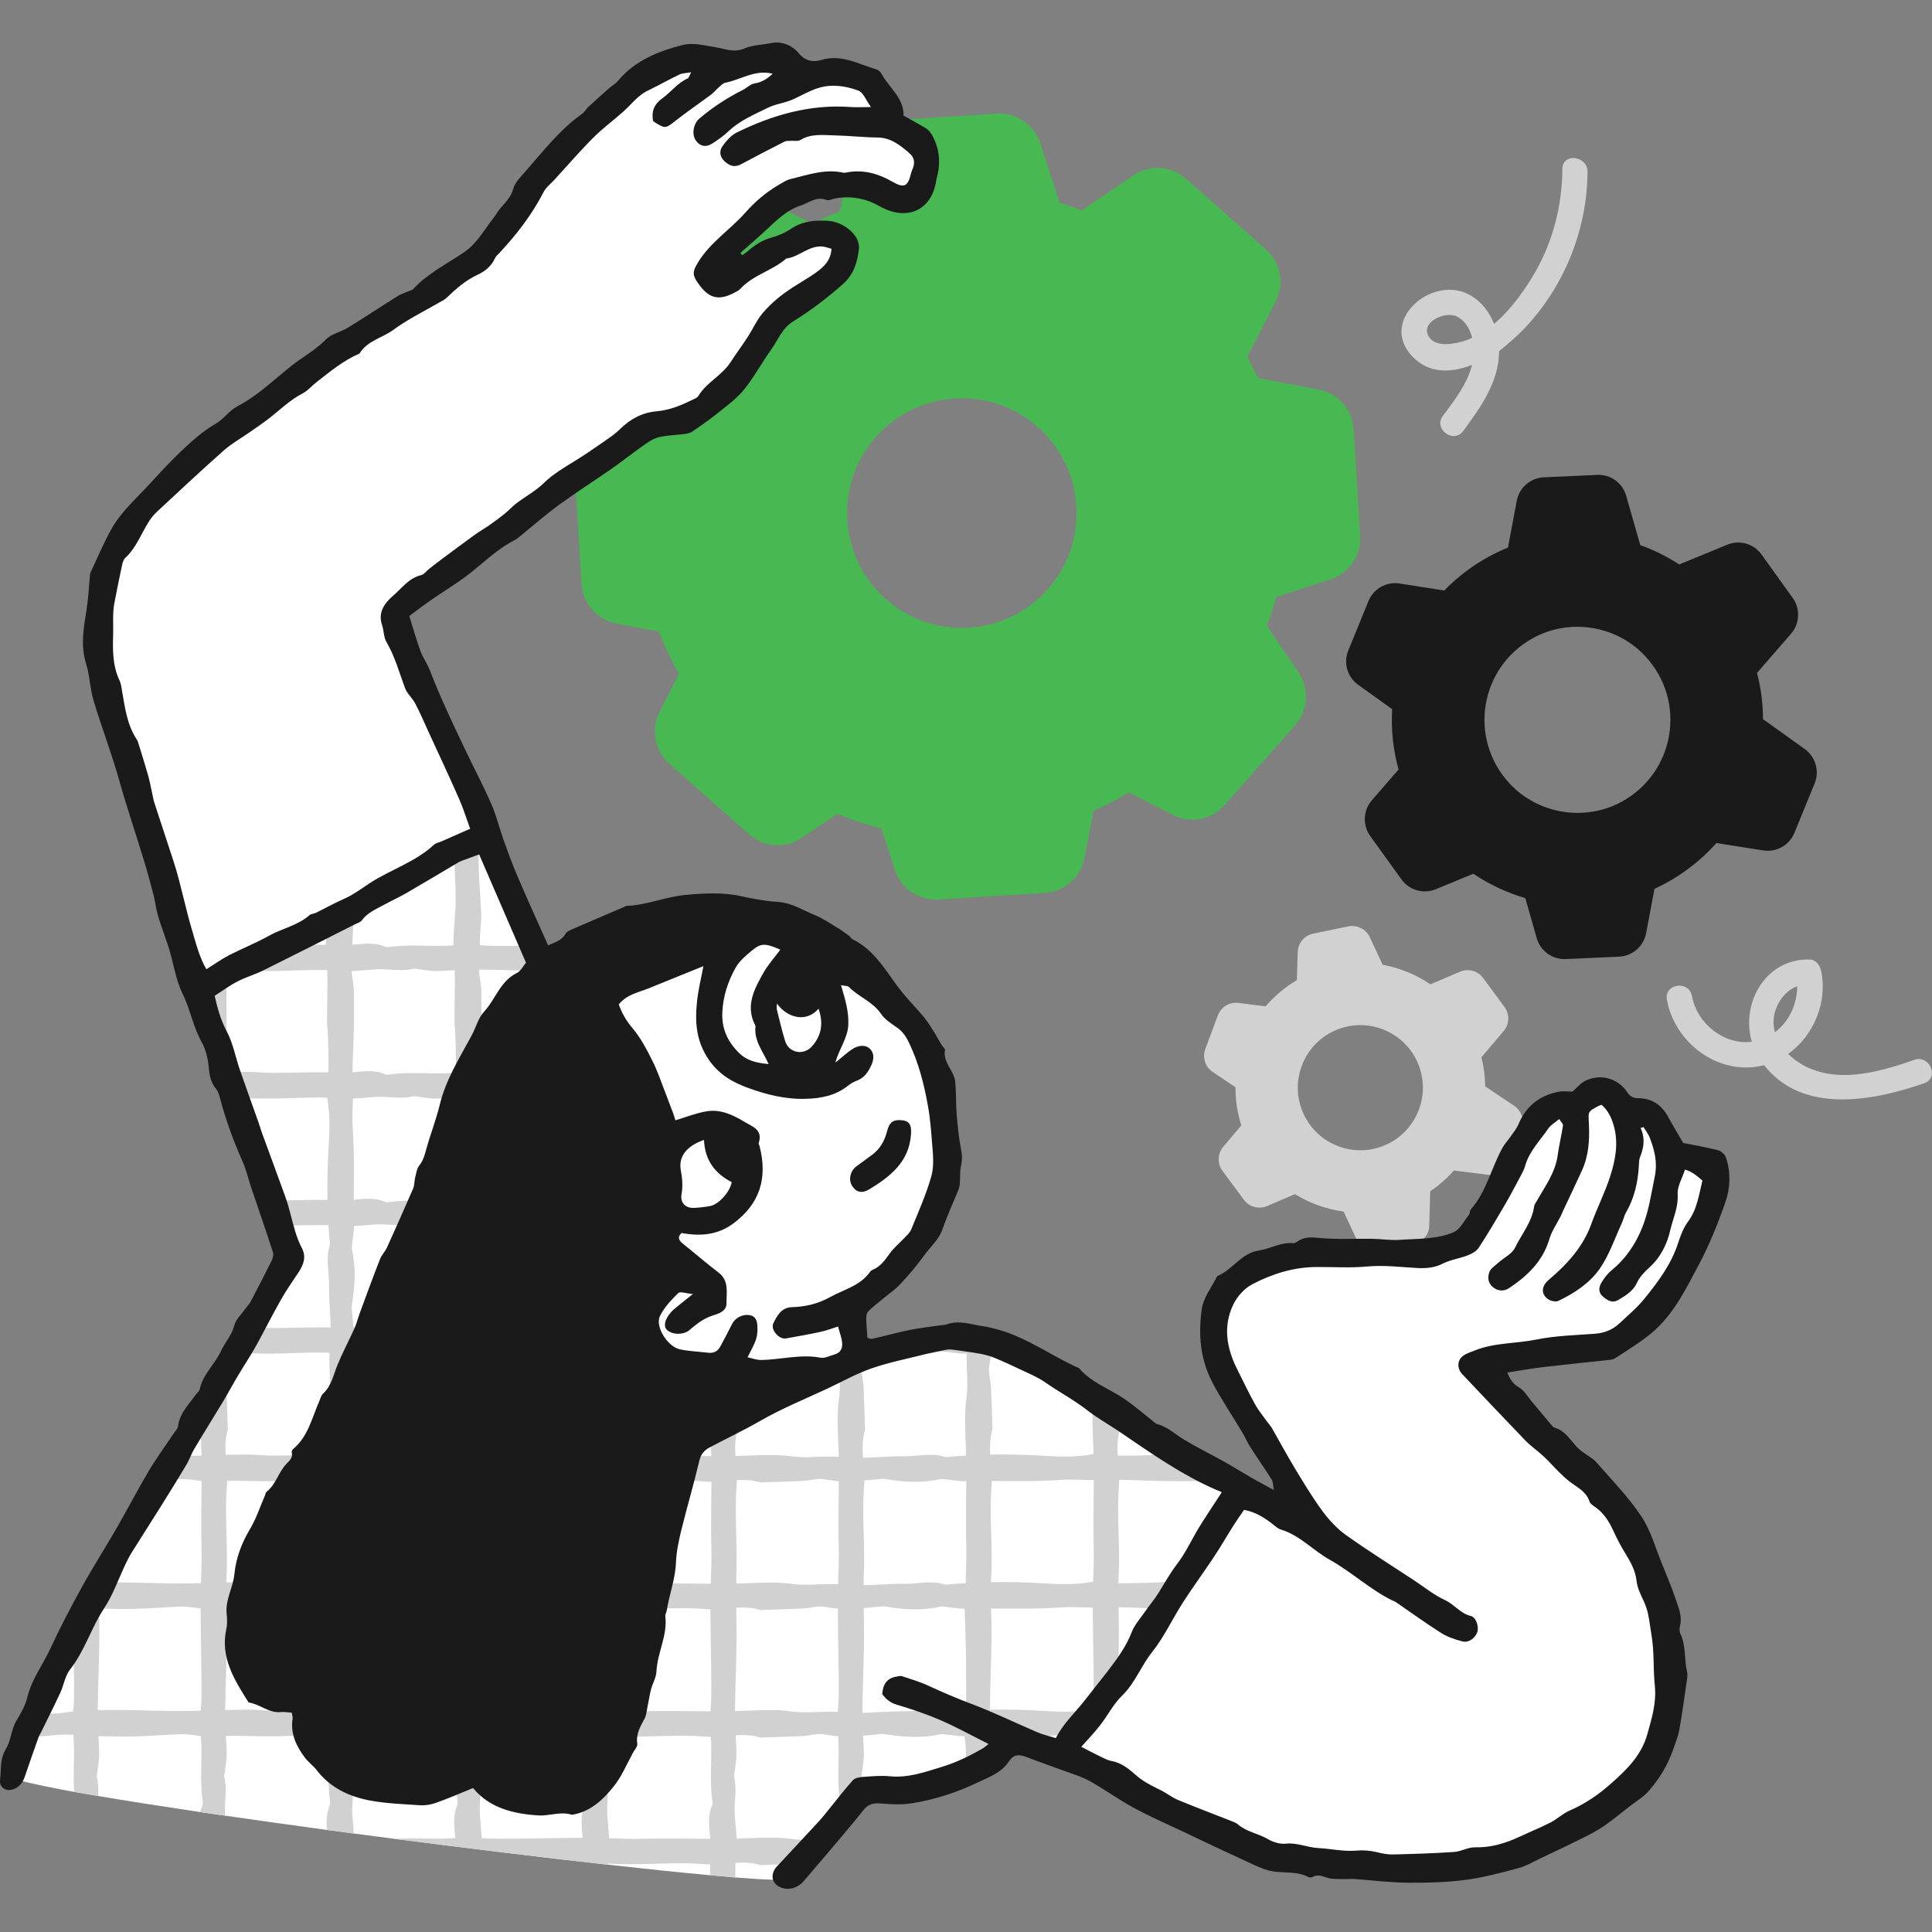 <svg xmlns="http://www.w3.org/2000/svg" width="70" height="70" viewBox="0 0 70 70" fill="none"><rect x="0" y="0" width="70" height="70" fill="#808080" stroke="none"/><g clip-path="url(#clip0_5597_4252)"><path fill-rule="evenodd" clip-rule="evenodd" d="M59.945 32.204L59.642 33.811C59.551 34.287 59.148 34.638 58.666 34.661L56.732 34.749C56.246 34.77 55.814 34.458 55.679 33.993L55.265 32.54C54.603 32.346 53.965 32.051 53.383 31.657L52.019 32.219C51.572 32.402 51.058 32.255 50.776 31.86L49.644 30.289C49.365 29.895 49.388 29.36 49.706 28.995L50.673 27.88C50.473 27.165 50.397 26.423 50.441 25.694L49.212 24.814C48.818 24.535 48.668 24.02 48.85 23.573L49.582 21.778C49.765 21.331 50.232 21.066 50.708 21.142L52.328 21.395C52.601 21.113 52.901 20.854 53.23 20.616C53.677 20.295 54.148 20.039 54.636 19.839L54.956 18.142C55.047 17.668 55.453 17.315 55.935 17.294L57.869 17.206C58.351 17.182 58.786 17.497 58.919 17.962L59.43 19.751C59.921 19.927 60.397 20.16 60.841 20.451L62.581 19.736C63.028 19.551 63.543 19.698 63.825 20.092L64.954 21.666C65.236 22.057 65.21 22.593 64.895 22.958L63.66 24.382C63.804 24.932 63.875 25.497 63.878 26.058L65.389 27.138C65.78 27.421 65.93 27.936 65.748 28.383L65.016 30.174C64.833 30.625 64.366 30.886 63.89 30.813L62.188 30.545C61.861 30.913 61.491 31.248 61.076 31.545C60.715 31.807 60.336 32.025 59.945 32.204ZM58.748 29.053C60.697 27.991 61.123 25.405 59.612 23.776C58.581 22.663 56.89 22.387 55.559 23.111C53.607 24.173 53.186 26.762 54.697 28.389C55.726 29.498 57.416 29.774 58.748 29.053Z" fill="#1A1A1A"></path><path fill-rule="evenodd" clip-rule="evenodd" d="M46.916 43.267L45.904 43.699C45.608 43.825 45.258 43.731 45.067 43.469L44.291 42.422C44.1 42.16 44.111 41.798 44.32 41.551L44.976 40.775C44.834 40.33 44.761 39.865 44.764 39.392L43.938 38.839C43.667 38.659 43.559 38.315 43.67 38.009L44.126 36.788C44.241 36.485 44.546 36.297 44.87 36.338L45.855 36.462C46.181 36.082 46.566 35.761 46.989 35.511L47.019 34.496C47.028 34.17 47.26 33.893 47.577 33.828L48.853 33.564C49.17 33.499 49.494 33.661 49.629 33.955L50.096 34.955C50.355 35.002 50.614 35.073 50.867 35.17C51.214 35.297 51.534 35.464 51.828 35.664L52.895 35.208C53.195 35.079 53.542 35.173 53.736 35.435L54.509 36.482C54.703 36.744 54.691 37.106 54.483 37.353L53.674 38.309C53.762 38.65 53.806 39.004 53.812 39.362L54.862 40.066C55.132 40.248 55.244 40.589 55.129 40.895L54.676 42.116C54.562 42.419 54.253 42.608 53.933 42.566L52.675 42.41C52.422 42.699 52.134 42.949 51.819 43.161L51.784 44.411C51.775 44.734 51.543 45.011 51.225 45.076L49.95 45.341C49.629 45.405 49.309 45.243 49.17 44.949L48.682 43.896C48.356 43.852 48.03 43.773 47.707 43.652C47.427 43.546 47.163 43.416 46.916 43.267ZM48.227 41.413C49.55 42.107 51.152 41.375 51.496 39.918C51.731 38.927 51.252 37.877 50.349 37.406C49.023 36.712 47.421 37.447 47.08 38.901C46.845 39.892 47.324 40.942 48.227 41.413Z" fill="#D1D1D1"></path><path fill-rule="evenodd" clip-rule="evenodd" d="M39.62 29.374L39.291 31.089C39.159 31.79 38.568 32.307 37.857 32.352L34.003 32.59C33.291 32.634 32.642 32.19 32.421 31.513L31.939 30.021C31.395 29.883 30.857 29.704 30.334 29.486L29.055 30.354C28.464 30.754 27.68 30.704 27.148 30.233L24.252 27.674C23.72 27.2 23.573 26.426 23.896 25.794L24.599 24.417C24.32 23.92 24.076 23.411 23.873 22.887L22.335 22.59C21.636 22.457 21.115 21.866 21.071 21.154L20.833 17.297C20.789 16.585 21.233 15.935 21.909 15.714L23.57 15.179C23.705 14.72 23.873 14.267 24.07 13.826L23.067 12.346C22.667 11.754 22.717 10.969 23.191 10.436L25.748 7.538C26.218 7.006 26.992 6.859 27.627 7.183L29.438 8.109C29.765 7.941 30.097 7.789 30.434 7.653L30.825 5.62C30.96 4.92 31.551 4.399 32.26 4.355L36.116 4.117C36.825 4.073 37.477 4.517 37.695 5.194L38.389 7.338C38.659 7.424 38.924 7.515 39.191 7.624L41.061 6.353C41.652 5.953 42.437 6.003 42.972 6.476L45.864 9.036C46.399 9.507 46.543 10.28 46.22 10.916L45.191 12.931C45.329 13.181 45.456 13.434 45.57 13.693L47.784 14.117C48.483 14.252 49.001 14.844 49.045 15.553L49.283 19.413C49.327 20.125 48.883 20.775 48.207 20.992L46.238 21.631C46.144 21.982 46.033 22.33 45.905 22.675L47.049 24.364C47.449 24.952 47.399 25.738 46.928 26.273L44.371 29.168C43.898 29.704 43.124 29.851 42.492 29.524L40.902 28.712C40.488 28.962 40.058 29.183 39.62 29.374ZM37.601 15.473C35.881 13.952 33.256 14.114 31.733 15.835C30.213 17.556 30.375 20.186 32.095 21.707C33.818 23.231 36.446 23.067 37.965 21.345C39.485 19.624 39.324 16.994 37.601 15.473Z" fill="#48B853"></path><path d="M47.227 55.026C47.227 55.026 44.049 49.724 43.917 48.73C43.785 47.735 44.049 45.75 46.698 45.485C49.346 45.22 52.921 45.814 53.515 44.69C54.112 43.564 55.37 40.183 56.031 40.051C56.693 39.919 57.886 39.389 57.886 39.389L59.938 40.516L60.864 41.972C60.864 41.972 61.725 41.907 61.922 42.437C62.122 42.966 60.711 47.123 59.474 48.2C58.236 49.28 53.583 49.259 53.583 49.259C53.583 49.259 56.163 51.713 57.357 53.037C58.548 54.364 60.203 56.682 60.535 59.333C60.864 61.981 60.267 63.969 59.277 64.764C58.283 65.558 56.56 67.812 50.537 67.747C44.514 67.679 37.6 62.769 37.6 62.769L43.849 53.831L47.227 55.026Z" fill="white"></path><path d="M44.78 54.031L44.236 54.849L42.602 57.312L41.961 58.28L40.517 60.451L39.609 61.822L39.53 61.94L38.924 62.852L38.489 63.505L36.505 62.907C36.505 62.907 36.349 63.331 35.905 63.778C35.682 64.005 35.385 64.24 34.994 64.426C34.829 64.502 34.65 64.573 34.453 64.632C32.863 65.096 31.472 64.896 31.472 64.896C31.472 64.896 31.39 65.005 31.252 65.182C31.043 65.449 30.702 65.879 30.326 66.326C30.238 66.43 30.148 66.534 30.058 66.638C29.791 66.947 29.514 67.25 29.262 67.503C28.985 67.776 28.738 67.988 28.559 68.077C28.441 68.135 27.745 68.112 26.645 68.024C26.365 68 26.06 67.974 25.731 67.944C24.699 67.85 23.435 67.718 22.03 67.562C19.725 67.306 17.038 66.979 14.352 66.632C13.84 66.567 13.329 66.5 12.823 66.432C12.498 66.389 12.173 66.346 11.85 66.303C10.577 66.129 9.328 65.955 8.155 65.785C7.849 65.744 7.549 65.697 7.255 65.655C5.874 65.449 4.613 65.252 3.554 65.073C3.246 65.02 2.958 64.97 2.687 64.923C1.2 64.652 0.274 64.431 0.227 64.302C0.182 64.187 0.388 63.681 0.765 62.902C0.885 62.649 1.026 62.369 1.179 62.063C1.585 61.269 2.093 60.31 2.664 59.259C2.996 58.645 3.351 58 3.716 57.338C4.386 56.129 5.095 54.864 5.791 53.628C5.959 53.334 6.124 53.04 6.288 52.752C6.623 52.157 6.955 51.578 7.276 51.019C7.573 50.495 7.861 49.992 8.134 49.515C8.228 49.351 8.322 49.186 8.414 49.03C8.605 48.694 8.787 48.377 8.96 48.08C9.842 46.547 10.421 45.55 10.421 45.55L10.089 44.42L9.816 43.496L8.722 39.789L8.446 38.845L8.181 37.953L7.094 34.255L7.044 34.087L7.197 34.017L8.184 33.552L11.871 31.816L12.726 31.413L14.613 30.525L17.041 29.383L17.603 30.513L19.478 34.261L19.94 35.188L21.119 37.547L22.245 39.801L24.097 43.508L24.543 44.405L25.781 46.882L26.839 49.003L27.698 50.719C27.698 50.719 28.891 50.101 30.411 49.495C30.69 49.383 30.981 49.271 31.278 49.165C31.464 49.099 31.651 49.033 31.84 48.968C33.233 48.509 34.676 48.188 35.644 48.4C36.07 48.492 36.622 48.721 37.246 49.039C37.983 49.412 38.815 49.91 39.656 50.442C39.956 50.633 40.256 50.83 40.553 51.028C41.426 51.604 42.264 52.193 42.963 52.693C43.451 53.046 43.869 53.352 44.183 53.581C44.204 53.599 44.227 53.617 44.248 53.631C44.583 53.881 44.78 54.031 44.78 54.031Z" fill="white"></path><path fill-rule="evenodd" clip-rule="evenodd" d="M44.779 54.031L44.235 54.849C44.238 54.443 44.244 54.037 44.247 53.631C44.582 53.881 44.779 54.031 44.779 54.031ZM42.962 52.693C43.45 53.046 43.868 53.352 44.153 53.581C43.927 53.584 43.703 53.655 43.477 53.658C42.974 53.669 42.468 53.667 41.966 53.658C41.495 53.652 41.022 53.617 40.552 53.614C40.552 53.678 40.549 53.744 40.543 53.811C40.458 54.885 40.584 55.961 40.534 57.035C40.528 57.141 40.525 57.25 40.523 57.359C40.552 57.359 40.582 57.36 40.614 57.362C41.034 57.365 41.457 57.35 41.878 57.338C42.025 57.335 42.172 57.312 42.319 57.309C42.413 57.309 42.507 57.309 42.601 57.312L41.96 58.28C41.481 58.271 41.005 58.239 40.528 58.233C40.534 58.58 40.543 58.927 40.54 59.274C40.537 59.665 40.528 60.057 40.517 60.451L39.608 61.822C39.614 61.736 39.62 61.651 39.62 61.566C39.629 61.178 39.623 60.786 39.62 60.398C39.611 59.683 39.596 58.965 39.591 58.247C39.197 58.241 38.806 58.215 38.424 58.241C37.583 58.3 36.748 58.283 35.91 58.28C35.916 58.609 35.925 58.942 35.925 59.274C35.916 60.166 35.875 61.054 35.866 61.945C36.51 61.934 37.157 61.948 37.803 61.99C38.368 62.022 38.932 62.045 39.529 61.94L38.923 62.852C38.756 62.849 38.588 62.852 38.424 62.863C37.577 62.922 36.736 62.904 35.89 62.899C35.904 63.119 35.916 63.337 35.916 63.558C35.919 63.631 35.913 63.705 35.904 63.778C35.681 64.005 35.384 64.24 34.993 64.426C34.993 63.919 35.028 63.413 34.949 62.907C34.722 62.91 34.496 62.863 34.273 62.843C34.208 62.837 34.141 62.819 34.079 62.834C33.414 62.981 32.75 62.943 32.086 62.834C31.959 62.81 31.824 62.837 31.695 62.849C31.554 62.86 31.413 62.875 31.271 62.887C31.283 63.111 31.298 63.334 31.301 63.558C31.304 63.767 31.257 63.975 31.236 64.184C31.227 64.249 31.201 64.32 31.215 64.379C31.28 64.646 31.268 64.914 31.251 65.182C31.042 65.449 30.701 65.879 30.325 66.326C30.295 66.017 30.29 65.711 30.419 65.411C30.436 65.367 30.436 65.311 30.431 65.264C30.313 64.481 30.431 63.693 30.369 62.904C30.21 62.896 30.051 62.875 29.893 62.843C29.637 62.787 29.349 62.887 29.073 62.902C28.587 62.925 28.102 62.934 27.614 62.952C27.6 62.952 27.579 62.963 27.567 62.958C27.265 62.86 26.959 62.858 26.656 62.872C26.668 63.102 26.68 63.328 26.683 63.558C26.686 63.767 26.641 63.975 26.618 64.184C26.609 64.249 26.586 64.32 26.597 64.379C26.712 64.84 26.591 65.302 26.621 65.758C26.641 66.044 26.674 66.329 26.689 66.617C27.359 66.6 28.038 66.538 28.693 66.629C29.152 66.694 29.605 66.638 30.057 66.638C29.79 66.947 29.514 67.25 29.261 67.503C29.199 67.512 29.134 67.521 29.073 67.521C28.587 67.544 28.102 67.556 27.614 67.571C27.6 67.573 27.579 67.582 27.567 67.579C27.262 67.482 26.956 67.476 26.647 67.494C26.641 67.671 26.641 67.847 26.644 68.024C26.364 68 26.059 67.974 25.73 67.944C25.727 67.812 25.73 67.679 25.73 67.55C25.668 67.55 25.601 67.547 25.536 67.541C24.466 67.456 23.39 67.582 22.317 67.532C22.223 67.526 22.126 67.523 22.029 67.521C22.029 67.535 22.029 67.547 22.029 67.562C19.724 67.306 17.038 66.979 14.351 66.632C15.065 66.567 15.782 66.662 16.497 66.597C16.461 66.2 16.4 65.799 16.564 65.411C16.582 65.367 16.585 65.311 16.576 65.264C16.459 64.476 16.582 63.675 16.511 62.884C16.276 62.896 16.038 62.907 15.8 62.91C15.591 62.916 15.383 62.869 15.174 62.846C15.109 62.84 15.039 62.813 14.98 62.828C14.518 62.943 14.057 62.819 13.601 62.849C13.334 62.869 13.069 62.899 12.805 62.91C12.816 63.125 12.828 63.343 12.828 63.558C12.834 63.767 12.787 63.975 12.766 64.184C12.758 64.249 12.731 64.32 12.746 64.379C12.86 64.84 12.737 65.302 12.766 65.758C12.784 65.982 12.807 66.206 12.822 66.432C12.497 66.389 12.172 66.346 11.849 66.303C11.826 66.002 11.823 65.705 11.946 65.411C11.967 65.367 11.967 65.311 11.958 65.264C11.84 64.473 11.964 63.675 11.896 62.878C11.126 62.849 10.356 62.919 9.586 62.907C9.121 62.902 8.651 62.89 8.186 62.896C8.198 63.113 8.21 63.337 8.213 63.558C8.216 63.767 8.169 63.975 8.148 64.184C8.139 64.249 8.113 64.32 8.127 64.379C8.242 64.84 8.122 65.302 8.154 65.785C7.848 65.744 7.548 65.697 7.254 65.655C7.27 65.573 7.296 65.492 7.331 65.411C7.348 65.367 7.348 65.311 7.343 65.264C7.225 64.478 7.346 63.69 7.278 62.902C7.178 62.887 7.075 62.869 6.972 62.86C6.828 62.846 6.681 62.825 6.534 62.831C5.996 62.855 5.461 62.896 4.923 62.913C4.474 62.925 4.021 62.913 3.568 62.902C3.58 63.119 3.592 63.337 3.595 63.558C3.598 63.767 3.553 63.975 3.53 64.184C3.521 64.249 3.498 64.32 3.509 64.379C3.568 64.611 3.565 64.84 3.553 65.073C3.245 65.02 2.957 64.97 2.686 64.923C2.636 64.234 2.721 63.543 2.657 62.855C2.554 62.849 2.451 62.846 2.348 62.846C2.057 62.846 1.766 62.896 1.475 62.907C1.246 62.919 1.016 62.907 0.764 62.902C0.884 62.649 1.025 62.369 1.178 62.063C1.407 62.075 1.634 62.084 1.863 62.087C2.101 62.093 2.339 62.048 2.58 62.019C2.604 62.016 2.627 62.01 2.651 62.004C2.663 61.857 2.677 61.71 2.68 61.566C2.689 61.178 2.683 60.786 2.677 60.398C2.674 60.018 2.669 59.639 2.663 59.259C2.995 58.645 3.351 58 3.715 57.338C3.983 57.335 4.253 57.332 4.521 57.335C5.103 57.341 5.688 57.365 6.273 57.373C6.531 57.377 6.79 57.371 7.049 57.365C7.125 57.362 7.204 57.362 7.281 57.359C7.296 56.932 7.313 56.506 7.301 56.082C7.281 55.273 7.301 54.467 7.304 53.661C7.196 53.649 7.084 53.628 6.972 53.617C6.828 53.605 6.681 53.581 6.534 53.59C6.287 53.599 6.04 53.614 5.79 53.628C5.958 53.334 6.123 53.04 6.287 52.752C6.54 52.758 6.796 52.749 7.049 52.743C7.131 52.74 7.216 52.737 7.299 52.737C7.299 52.71 7.299 52.687 7.299 52.66C7.284 52.113 7.24 51.56 7.275 51.019C7.572 50.495 7.86 49.992 8.133 49.515C8.104 49.757 8.189 50.018 8.201 50.272C8.225 50.76 8.236 51.245 8.251 51.734C8.251 51.748 8.263 51.766 8.26 51.781C8.16 52.09 8.157 52.401 8.175 52.713C8.433 52.708 8.689 52.702 8.948 52.702C9.256 52.699 9.568 52.74 9.877 52.74C10.556 52.74 11.238 52.705 11.917 52.719C11.915 52.7 11.914 52.68 11.914 52.66C11.899 51.99 11.837 51.31 11.928 50.654C12.005 50.104 11.908 49.565 11.94 49.015C11.155 48.98 10.37 49.053 9.586 49.045C9.195 49.042 8.804 49.03 8.413 49.03C8.604 48.694 8.786 48.377 8.959 48.08C9.265 48.077 9.571 48.118 9.877 48.118C10.576 48.118 11.282 48.08 11.981 48.097C11.97 47.591 11.917 47.079 11.923 46.573C11.931 46.085 11.79 45.597 11.949 45.111C11.964 45.067 11.952 45.014 11.946 44.964C11.928 44.776 11.914 44.584 11.902 44.393C11.296 44.37 10.691 44.408 10.088 44.42L9.815 43.496C9.835 43.496 9.856 43.496 9.877 43.496C10.538 43.496 11.202 43.464 11.864 43.475C11.852 42.83 11.867 42.184 11.908 41.537C11.94 40.972 11.964 40.404 11.864 39.833C11.861 39.812 11.858 39.792 11.855 39.771C11.1 39.745 10.341 39.812 9.586 39.801C9.297 39.798 9.009 39.792 8.721 39.789L8.445 38.845C8.613 38.842 8.78 38.836 8.948 38.836C9.256 38.833 9.568 38.874 9.877 38.874C10.55 38.874 11.223 38.842 11.896 38.853C11.899 38.809 11.899 38.768 11.902 38.724C11.908 38.303 11.89 37.88 11.879 37.456C11.876 37.312 11.849 37.165 11.849 37.018C11.846 36.394 11.876 35.77 11.858 35.149C11.102 35.123 10.344 35.191 9.586 35.182C9.101 35.173 8.613 35.161 8.125 35.182C8.127 35.408 8.195 35.632 8.201 35.858C8.213 36.361 8.21 36.865 8.201 37.371C8.198 37.565 8.192 37.759 8.18 37.953L7.093 34.255C7.128 34.255 7.16 34.255 7.193 34.255C7.193 34.176 7.193 34.096 7.196 34.017L8.183 33.552C8.175 33.664 8.166 33.773 8.163 33.881C8.157 33.999 8.154 34.114 8.148 34.231C8.415 34.224 8.681 34.218 8.948 34.214C9.256 34.211 9.568 34.255 9.877 34.255C10.52 34.255 11.167 34.223 11.811 34.231C11.808 33.761 11.87 33.302 11.887 32.834C11.899 32.496 11.884 32.154 11.87 31.816L12.725 31.413C12.74 31.981 12.796 32.546 12.816 33.114C12.825 33.37 12.79 33.626 12.781 33.881C12.775 33.999 12.769 34.114 12.766 34.231C13.163 34.196 13.56 34.134 13.948 34.299C13.992 34.317 14.045 34.32 14.095 34.314C14.868 34.196 15.65 34.314 16.429 34.252C16.423 33.776 16.485 33.308 16.506 32.834C16.523 32.355 16.482 31.875 16.473 31.392C16.467 31.108 16.463 30.823 16.461 30.536C16.241 30.548 16.02 30.56 15.8 30.563C15.591 30.566 15.383 30.522 15.174 30.498C15.109 30.489 15.039 30.463 14.98 30.477C14.859 30.507 14.736 30.522 14.612 30.525L17.041 29.383L17.602 30.513C17.517 30.51 17.429 30.51 17.34 30.51C17.337 30.795 17.337 31.084 17.343 31.372C17.355 31.951 17.414 32.531 17.434 33.114C17.443 33.37 17.405 33.626 17.396 33.881C17.392 34.001 17.387 34.122 17.381 34.243C17.52 34.255 17.655 34.267 17.79 34.27C18.178 34.276 18.569 34.27 18.957 34.267C19.128 34.267 19.304 34.264 19.477 34.261L19.939 35.188C19.078 35.179 18.222 35.138 17.361 35.129V35.182C17.364 35.408 17.431 35.632 17.437 35.858C17.449 36.361 17.446 36.865 17.437 37.371C17.429 37.868 17.39 38.365 17.39 38.862C17.523 38.874 17.658 38.886 17.79 38.889C18.178 38.898 18.569 38.892 18.957 38.889C19.683 38.88 20.406 38.862 21.133 38.859C21.133 38.815 21.136 38.768 21.136 38.724C21.141 38.333 21.13 37.941 21.118 37.547L22.244 39.801C22.17 39.798 22.097 39.795 22.023 39.792C22.014 40.172 21.988 40.548 22.014 40.916C22.076 41.778 22.056 42.637 22.053 43.496C22.458 43.511 22.864 43.528 23.27 43.517C23.546 43.508 23.819 43.508 24.096 43.508L24.543 44.405C23.802 44.411 23.061 44.458 22.317 44.426C22.232 44.42 22.144 44.417 22.058 44.414C22.061 44.632 22.017 44.852 21.997 45.07C21.988 45.135 21.973 45.202 21.988 45.264C22.135 45.929 22.097 46.594 21.985 47.259C21.964 47.385 21.991 47.518 22.003 47.65C22.017 47.806 22.032 47.962 22.044 48.118C22.452 48.133 22.861 48.147 23.27 48.139C24.125 48.115 24.98 48.139 25.833 48.141C25.827 47.724 25.789 47.303 25.78 46.882L26.838 49.003C26.785 49.003 26.73 49.003 26.674 49.006C26.662 49.156 26.644 49.303 26.612 49.454C26.559 49.709 26.659 49.998 26.671 50.272C26.694 50.76 26.706 51.245 26.721 51.734C26.721 51.748 26.733 51.766 26.73 51.781C26.627 52.104 26.627 52.428 26.647 52.755C26.662 52.755 26.674 52.755 26.689 52.752C27.359 52.737 28.038 52.675 28.693 52.766C29.264 52.846 29.819 52.74 30.387 52.784C30.387 52.743 30.387 52.702 30.387 52.66C30.369 51.99 30.307 51.31 30.398 50.654C30.454 50.263 30.422 49.88 30.41 49.495C30.689 49.383 30.98 49.271 31.277 49.165C31.265 49.261 31.25 49.358 31.23 49.454C31.177 49.709 31.277 49.998 31.289 50.272C31.312 50.76 31.324 51.245 31.339 51.734C31.339 51.748 31.351 51.766 31.348 51.781C31.236 52.125 31.245 52.472 31.268 52.819C31.768 52.807 32.271 52.758 32.771 52.763C33.259 52.769 33.747 52.628 34.232 52.787C34.276 52.802 34.329 52.79 34.379 52.784C34.587 52.766 34.796 52.749 35.005 52.737C35.005 52.711 35.004 52.686 35.002 52.66C34.987 51.99 34.925 51.31 35.017 50.654C35.093 50.11 34.999 49.58 35.028 49.042C35.001 49.042 34.974 49.042 34.949 49.042C34.722 49.048 34.496 49.001 34.273 48.98C34.208 48.971 34.141 48.956 34.079 48.968C33.414 49.118 32.75 49.08 32.086 48.968C32.006 48.956 31.924 48.959 31.842 48.968C33.232 48.509 34.675 48.188 35.643 48.4C36.069 48.492 36.622 48.721 37.245 49.039C36.798 49.042 36.354 49.039 35.907 49.036C35.895 49.174 35.878 49.312 35.848 49.454C35.793 49.709 35.892 49.998 35.907 50.272C35.931 50.76 35.94 51.245 35.957 51.734C35.957 51.748 35.969 51.766 35.963 51.781C35.866 52.087 35.863 52.396 35.878 52.702C36.519 52.69 37.162 52.708 37.803 52.746C38.368 52.781 38.932 52.804 39.505 52.702C39.544 52.696 39.582 52.69 39.62 52.66C39.602 51.99 39.541 51.31 39.632 50.654C39.644 50.583 39.649 50.513 39.655 50.442C39.955 50.633 40.255 50.83 40.552 51.028C40.561 51.263 40.567 51.498 40.572 51.734C40.575 51.748 40.587 51.766 40.581 51.781C40.481 52.096 40.478 52.416 40.499 52.737C40.537 52.737 40.575 52.74 40.614 52.74C41.034 52.746 41.457 52.728 41.878 52.719C42.025 52.713 42.172 52.69 42.319 52.687C42.533 52.687 42.745 52.69 42.962 52.693ZM7.296 60.398C7.287 59.692 7.272 58.986 7.269 58.28C7.169 58.265 7.072 58.247 6.972 58.239C6.828 58.224 6.681 58.203 6.534 58.209C5.996 58.233 5.461 58.277 4.923 58.291C4.479 58.303 4.033 58.291 3.589 58.28C3.595 58.612 3.603 58.942 3.6 59.274C3.595 60.168 3.55 61.066 3.542 61.96C3.868 61.957 4.194 61.954 4.521 61.957C5.103 61.963 5.688 61.987 6.273 61.995C6.531 61.998 6.79 61.99 7.049 61.987C7.122 61.984 7.196 61.981 7.269 61.981C7.284 61.843 7.296 61.704 7.299 61.566C7.307 61.178 7.299 60.786 7.296 60.398ZM11.914 60.398C11.905 59.683 11.89 58.971 11.884 58.256C11.12 58.23 10.353 58.297 9.586 58.288C9.127 58.28 8.665 58.268 8.204 58.271C8.213 58.606 8.219 58.939 8.219 59.274C8.213 60.168 8.169 61.063 8.16 61.957C8.421 61.951 8.686 61.945 8.948 61.943C9.256 61.94 9.568 61.981 9.877 61.981C10.547 61.981 11.22 61.948 11.89 61.96C11.902 61.831 11.914 61.698 11.917 61.566C11.923 61.178 11.92 60.786 11.914 60.398ZM11.923 56.082C11.899 55.264 11.92 54.452 11.923 53.637C11.144 53.605 10.365 53.678 9.586 53.667C9.136 53.661 8.68 53.649 8.227 53.652C8.227 53.705 8.225 53.758 8.222 53.811C8.133 54.885 8.26 55.961 8.21 57.035C8.204 57.132 8.204 57.235 8.201 57.335C8.448 57.329 8.701 57.324 8.948 57.321C9.256 57.318 9.568 57.362 9.877 57.362C10.55 57.362 11.226 57.326 11.899 57.338C11.914 56.92 11.931 56.5 11.923 56.082ZM16.523 41.537C16.558 40.972 16.582 40.404 16.482 39.833C16.476 39.816 16.476 39.795 16.473 39.777C16.25 39.789 16.026 39.801 15.8 39.804C15.591 39.81 15.383 39.763 15.174 39.739C15.109 39.733 15.039 39.707 14.98 39.721C14.518 39.836 14.057 39.712 13.601 39.742C13.328 39.763 13.057 39.792 12.787 39.804C12.778 40.177 12.755 40.551 12.781 40.916C12.84 41.769 12.822 42.619 12.816 43.469C13.198 43.434 13.575 43.384 13.948 43.543C13.992 43.561 14.045 43.561 14.095 43.555C14.886 43.437 15.688 43.561 16.485 43.49C16.47 42.84 16.485 42.19 16.523 41.537ZM12.743 35.185C12.746 35.408 12.816 35.632 12.819 35.858C12.831 36.361 12.828 36.865 12.819 37.371C12.81 37.865 12.775 38.359 12.772 38.853C13.166 38.815 13.563 38.756 13.948 38.921C13.992 38.942 14.045 38.942 14.095 38.933C14.898 38.812 15.706 38.942 16.511 38.865C16.517 38.818 16.517 38.771 16.52 38.724C16.523 38.303 16.509 37.88 16.497 37.456C16.494 37.312 16.47 37.165 16.467 37.018C16.464 36.397 16.494 35.776 16.476 35.155C16.253 35.167 16.026 35.179 15.8 35.185C15.591 35.188 15.383 35.141 15.174 35.117C15.109 35.111 15.039 35.085 14.98 35.099C14.518 35.211 14.057 35.091 13.601 35.123C13.316 35.141 13.031 35.173 12.743 35.185ZM16.532 60.398C16.523 59.686 16.509 58.974 16.503 58.262C16.27 58.274 16.035 58.285 15.8 58.291C15.591 58.291 15.383 58.247 15.174 58.224C15.109 58.218 15.039 58.191 14.98 58.206C14.518 58.318 14.057 58.197 13.601 58.23C13.342 58.244 13.081 58.274 12.822 58.288C12.828 58.618 12.837 58.945 12.837 59.274C12.828 60.168 12.787 61.063 12.778 61.957C13.169 61.922 13.563 61.863 13.948 62.028C13.992 62.048 14.045 62.048 14.095 62.04C14.895 61.919 15.7 62.048 16.506 61.975C16.517 61.837 16.532 61.701 16.532 61.566C16.541 61.178 16.535 60.786 16.532 60.398ZM16.538 56.082C16.517 55.267 16.538 54.452 16.541 53.637C16.294 53.652 16.047 53.667 15.8 53.669C15.591 53.672 15.383 53.628 15.174 53.605C15.109 53.596 15.039 53.569 14.98 53.584C14.518 53.699 14.057 53.575 13.601 53.608C13.348 53.625 13.098 53.652 12.846 53.667C12.846 53.714 12.843 53.764 12.84 53.811C12.752 54.885 12.878 55.961 12.828 57.035C12.822 57.132 12.819 57.232 12.816 57.332C13.198 57.297 13.575 57.247 13.948 57.406C13.992 57.423 14.045 57.426 14.095 57.421C14.898 57.3 15.709 57.426 16.517 57.35C16.532 56.926 16.55 56.506 16.538 56.082ZM16.558 49.015C16.306 49.03 16.053 49.045 15.8 49.048C15.591 49.05 15.383 49.006 15.174 48.983C15.109 48.974 15.039 48.947 14.98 48.962C14.518 49.077 14.057 48.956 13.601 48.986C13.339 49.003 13.081 49.033 12.816 49.045C12.805 49.18 12.79 49.318 12.76 49.454C12.707 49.709 12.805 49.998 12.819 50.272C12.843 50.76 12.851 51.245 12.869 51.734C12.869 51.748 12.881 51.766 12.875 51.781C12.778 52.09 12.775 52.401 12.793 52.713C13.181 52.678 13.569 52.622 13.948 52.784C13.992 52.804 14.045 52.804 14.095 52.799C14.903 52.678 15.721 52.807 16.532 52.728C16.532 52.705 16.532 52.684 16.532 52.66C16.514 51.99 16.453 51.31 16.544 50.654C16.623 50.104 16.526 49.565 16.558 49.015ZM16.597 48.1C16.588 47.591 16.535 47.079 16.544 46.573C16.55 46.085 16.409 45.597 16.567 45.111C16.582 45.067 16.567 45.014 16.564 44.964C16.547 44.774 16.532 44.584 16.52 44.396C16.279 44.408 16.041 44.423 15.8 44.426C15.591 44.429 15.383 44.385 15.174 44.361C15.109 44.355 15.039 44.329 14.98 44.343C14.518 44.455 14.057 44.334 13.601 44.364C13.342 44.382 13.084 44.411 12.825 44.423C12.825 44.64 12.781 44.855 12.76 45.07C12.755 45.135 12.737 45.202 12.752 45.264C12.902 45.929 12.863 46.594 12.752 47.259C12.731 47.385 12.755 47.518 12.766 47.65C12.781 47.797 12.796 47.944 12.807 48.091C13.19 48.056 13.575 48.003 13.948 48.165C13.992 48.183 14.045 48.183 14.095 48.177C14.924 48.05 15.762 48.194 16.597 48.1ZM22.056 50.272C22.076 50.76 22.088 51.245 22.105 51.734C22.105 51.748 22.117 51.766 22.111 51.781C22.012 52.099 22.009 52.419 22.029 52.737C22.444 52.752 22.858 52.769 23.27 52.76C24.105 52.737 24.936 52.76 25.768 52.76C25.768 52.727 25.768 52.694 25.768 52.66C25.751 51.99 25.689 51.31 25.78 50.654C25.857 50.118 25.765 49.598 25.789 49.065C25.707 49.065 25.621 49.062 25.536 49.056C24.466 48.968 23.39 49.098 22.317 49.045C22.231 49.041 22.143 49.038 22.053 49.036C22.044 49.174 22.023 49.315 21.997 49.454C21.941 49.709 22.041 49.998 22.056 50.272ZM22.07 59.274C22.064 60.177 22.02 61.078 22.012 61.981C22.432 61.992 22.852 62.013 23.27 62.001C24.093 61.978 24.916 62.001 25.739 62.004C25.751 61.857 25.765 61.71 25.768 61.566C25.777 61.178 25.771 60.786 25.765 60.398C25.759 59.701 25.742 59.003 25.739 58.306C25.671 58.306 25.604 58.306 25.536 58.3C24.466 58.212 23.39 58.339 22.317 58.288C22.231 58.285 22.145 58.282 22.058 58.28C22.064 58.609 22.073 58.942 22.07 59.274ZM25.774 56.082C25.754 55.282 25.771 54.484 25.777 53.687C25.697 53.687 25.616 53.684 25.536 53.678C24.466 53.59 23.39 53.717 22.317 53.667C22.241 53.664 22.159 53.661 22.082 53.658C22.079 53.711 22.079 53.761 22.073 53.811C21.988 54.885 22.114 55.961 22.061 57.035C22.058 57.144 22.056 57.25 22.053 57.359C22.458 57.373 22.864 57.391 23.27 57.379C24.099 57.359 24.925 57.379 25.751 57.382C25.765 56.95 25.786 56.514 25.774 56.082ZM17.399 40.916C17.458 41.775 17.437 42.631 17.434 43.487C17.555 43.499 17.673 43.508 17.79 43.511C18.178 43.52 18.569 43.514 18.957 43.508C19.672 43.502 20.386 43.484 21.1 43.481C21.088 42.834 21.103 42.187 21.141 41.537C21.177 40.972 21.2 40.404 21.094 39.798C20.756 39.804 20.418 39.812 20.08 39.812C19.186 39.804 18.296 39.763 17.405 39.751C17.399 40.145 17.373 40.536 17.399 40.916ZM21.194 65.264C21.077 64.481 21.197 63.69 21.133 62.904C20.783 62.91 20.43 62.919 20.08 62.919C19.192 62.91 18.308 62.869 17.42 62.858C17.431 63.09 17.443 63.325 17.449 63.558C17.449 63.767 17.405 63.975 17.381 64.184C17.376 64.249 17.349 64.32 17.364 64.379C17.476 64.84 17.355 65.302 17.387 65.758C17.405 66.038 17.437 66.317 17.449 66.597C17.561 66.606 17.675 66.614 17.79 66.617C18.178 66.626 18.569 66.62 18.957 66.614C19.674 66.609 20.395 66.591 21.112 66.588C21.077 66.194 21.018 65.796 21.183 65.411C21.2 65.367 21.203 65.311 21.194 65.264ZM21.174 49.039C20.809 49.045 20.445 49.056 20.08 49.053C19.201 49.048 18.319 49.006 17.44 48.995C17.429 49.148 17.411 49.301 17.376 49.454C17.323 49.709 17.423 49.998 17.437 50.272C17.461 50.76 17.47 51.245 17.487 51.734C17.487 51.748 17.499 51.766 17.493 51.781C17.393 52.096 17.39 52.41 17.411 52.728C17.537 52.74 17.664 52.752 17.79 52.755C18.178 52.76 18.569 52.758 18.957 52.752C19.689 52.746 20.418 52.728 21.15 52.725C21.15 52.703 21.15 52.682 21.15 52.66C21.133 51.99 21.071 51.31 21.165 50.654C21.238 50.11 21.144 49.58 21.174 49.039ZM17.452 59.274C17.446 60.171 17.402 61.072 17.393 61.972C17.526 61.984 17.658 61.992 17.79 61.995C18.178 62.004 18.569 62.001 18.957 61.995C19.68 61.987 20.401 61.969 21.124 61.966C21.136 61.834 21.147 61.698 21.15 61.566C21.159 61.178 21.153 60.786 21.15 60.398C21.141 59.695 21.127 58.989 21.121 58.283C20.774 58.288 20.427 58.297 20.08 58.294C19.201 58.291 18.319 58.247 17.44 58.239C17.446 58.583 17.455 58.927 17.452 59.274ZM21.156 56.082C21.133 55.273 21.156 54.467 21.156 53.661C20.797 53.667 20.439 53.678 20.08 53.675C19.21 53.669 18.337 53.628 17.464 53.617C17.464 53.683 17.461 53.748 17.455 53.811C17.37 54.885 17.496 55.961 17.446 57.035C17.44 57.141 17.437 57.247 17.434 57.353C17.555 57.362 17.673 57.373 17.79 57.377C18.178 57.382 18.569 57.377 18.957 57.373C19.683 57.365 20.406 57.35 21.133 57.347C21.147 56.923 21.168 56.503 21.156 56.082ZM21.215 48.103C21.203 47.594 21.153 47.082 21.159 46.573C21.168 46.085 21.027 45.597 21.185 45.111C21.2 45.067 21.185 45.014 21.183 44.964C21.165 44.782 21.15 44.599 21.138 44.417C20.786 44.426 20.433 44.434 20.08 44.431C19.201 44.426 18.322 44.385 17.44 44.393C17.446 44.62 17.399 44.846 17.379 45.07C17.373 45.135 17.355 45.202 17.37 45.264C17.517 45.929 17.479 46.594 17.367 47.259C17.346 47.385 17.373 47.518 17.384 47.65C17.399 47.803 17.414 47.956 17.426 48.109C17.546 48.121 17.67 48.13 17.79 48.133C18.178 48.141 18.569 48.136 18.957 48.133C19.71 48.124 20.462 48.103 21.215 48.103ZM25.812 65.264C25.695 64.49 25.812 63.708 25.754 62.928C25.681 62.928 25.609 62.925 25.536 62.919C24.466 62.834 23.39 62.96 22.317 62.907C22.226 62.904 22.132 62.902 22.038 62.899C22.05 63.119 22.061 63.337 22.064 63.558C22.067 63.767 22.023 63.975 22 64.184C21.994 64.249 21.964 64.32 21.979 64.379C22.094 64.84 21.973 65.302 22.003 65.758C22.023 66.041 22.056 66.32 22.064 66.603C22.467 66.617 22.87 66.635 23.27 66.623C24.093 66.603 24.913 66.623 25.733 66.626C25.698 66.217 25.63 65.808 25.801 65.411C25.818 65.367 25.818 65.311 25.812 65.264ZM30.384 60.398C30.375 59.695 30.36 58.989 30.357 58.283C30.201 58.274 30.049 58.253 29.893 58.221C29.637 58.168 29.349 58.268 29.073 58.28C28.587 58.303 28.102 58.312 27.614 58.33C27.6 58.33 27.579 58.341 27.567 58.339C27.27 58.244 26.974 58.233 26.674 58.25C26.683 58.592 26.691 58.933 26.689 59.274C26.683 60.18 26.639 61.089 26.63 61.998C26.647 61.995 26.671 61.995 26.689 61.995C27.359 61.978 28.038 61.916 28.693 62.01C29.252 62.087 29.799 61.987 30.354 62.025C30.369 61.872 30.384 61.719 30.387 61.566C30.395 61.178 30.39 60.786 30.384 60.398ZM30.39 56.082C30.369 55.273 30.39 54.47 30.392 53.664C30.228 53.655 30.06 53.634 29.893 53.599C29.637 53.546 29.349 53.646 29.073 53.658C28.587 53.681 28.102 53.69 27.614 53.708C27.6 53.708 27.579 53.719 27.567 53.717C27.279 53.622 26.988 53.614 26.7 53.628C26.698 53.689 26.695 53.75 26.691 53.811C26.603 54.885 26.73 55.961 26.68 57.035C26.674 57.147 26.671 57.262 26.689 57.377C27.359 57.359 28.038 57.297 28.693 57.388C29.258 57.468 29.807 57.362 30.366 57.403C30.381 56.965 30.401 56.52 30.39 56.082ZM35.002 60.398C34.996 59.694 34.978 58.99 34.949 58.285C34.722 58.291 34.496 58.244 34.273 58.221C34.208 58.215 34.141 58.197 34.079 58.212C33.414 58.359 32.75 58.324 32.086 58.209C31.959 58.188 31.824 58.215 31.695 58.227C31.559 58.239 31.427 58.253 31.292 58.265C31.301 58.6 31.307 58.936 31.307 59.274C31.301 60.201 31.254 61.125 31.245 62.06C31.753 62.048 32.265 61.998 32.771 62.004C33.259 62.013 33.747 61.872 34.232 62.031C34.276 62.045 34.329 62.031 34.379 62.028C34.577 62.01 34.776 61.995 34.975 61.984C34.987 61.843 34.999 61.704 35.005 61.566C35.011 61.178 35.008 60.786 35.002 60.398ZM35.011 56.082C34.987 55.273 35.008 54.467 35.011 53.664C34.99 53.664 34.969 53.664 34.949 53.664C34.722 53.669 34.496 53.622 34.273 53.599C34.208 53.593 34.141 53.578 34.079 53.59C33.414 53.74 32.75 53.702 32.086 53.59C31.959 53.569 31.824 53.596 31.695 53.605C31.569 53.618 31.444 53.63 31.318 53.64C31.316 53.699 31.312 53.755 31.31 53.811C31.221 54.885 31.348 55.961 31.298 57.035C31.292 57.169 31.288 57.303 31.286 57.438C31.78 57.426 32.277 57.377 32.771 57.385C33.259 57.391 33.747 57.25 34.232 57.409C34.276 57.423 34.329 57.412 34.379 57.406C34.581 57.388 34.781 57.373 34.987 57.362C34.999 56.932 35.019 56.506 35.011 56.082ZM39.626 56.082C39.605 55.261 39.626 54.443 39.629 53.628C39.223 53.622 38.818 53.593 38.424 53.62C37.592 53.678 36.763 53.661 35.934 53.658C35.934 53.708 35.931 53.761 35.928 53.811C35.84 54.885 35.966 55.961 35.916 57.035C35.91 57.129 35.907 57.226 35.904 57.324C36.539 57.315 37.171 57.326 37.803 57.368C38.368 57.4 38.932 57.423 39.505 57.324C39.539 57.318 39.572 57.314 39.605 57.312C39.62 56.9 39.638 56.491 39.626 56.082Z" fill="#D1D1D1"></path><path d="M17.633 30.245C17.633 30.245 13.926 22.36 14.19 22.096C14.455 21.831 23.591 15.205 23.591 15.205C23.591 15.205 25.975 14.543 26.969 13.217C27.963 11.893 28.953 10.701 29.55 10.433C30.147 10.169 30.873 9.11 30.279 8.777C29.682 8.448 28.36 8.909 27.631 9.374C26.901 9.839 26.108 10.104 26.108 10.104C26.108 10.104 27.695 6.591 29.618 6.659C31.537 6.724 32.928 7.586 33.257 6.988C33.589 6.394 33.854 5.664 33.325 5.4C32.792 5.135 31.999 4.208 31.999 4.208C31.999 4.208 31.537 2.749 30.411 2.684C29.285 2.616 27.695 2.019 27.695 2.019L23.724 2.284L17.765 8.909C17.765 8.909 10.748 13.152 8.167 15.47C5.586 17.788 2.937 19.38 3.467 23.222C3.996 27.065 7.241 35.611 7.241 35.611L17.633 30.245Z" fill="white"></path><path d="M18.76 35.611C18.76 35.611 24.786 32.563 28.096 33.361C31.406 34.155 33.92 37.071 34.252 39.521C34.584 41.972 34.649 43.696 33.326 45.02C32 46.347 30.942 47.206 30.942 47.206L31.006 49.392C31.006 49.392 23.792 51.048 23.593 51.116C23.396 51.184 19.489 40.316 19.553 40.051C19.621 39.786 18.76 35.611 18.76 35.611Z" fill="white"></path><path fill-rule="evenodd" clip-rule="evenodd" d="M35.816 63.187C35.222 62.89 34.666 62.581 34.09 62.331C33.567 62.104 33.023 61.922 32.479 61.76C32.232 61.687 32.091 61.542 31.965 61.383C31.988 61.013 32.147 60.798 32.488 60.745C32.553 60.736 32.623 60.713 32.679 60.73C33.002 60.839 33.332 60.933 33.64 61.078C34.149 61.313 34.66 61.533 35.187 61.731C36.004 62.039 36.794 62.425 37.6 62.769C37.791 62.852 38.003 62.896 38.258 62.975C38.505 62.466 38.926 62.084 39.273 61.642C39.546 61.289 39.837 60.936 40.11 60.58C40.454 60.13 40.798 59.674 41.007 59.13C41.104 58.877 41.298 58.659 41.457 58.433C41.621 58.191 41.815 57.968 41.971 57.721C42.192 57.365 42.392 57.003 42.65 56.664C42.965 56.258 43.176 55.776 43.447 55.335C43.694 54.934 43.958 54.543 44.27 54.064C44.2 54.037 44.138 54.011 44.076 53.984C42.812 53.437 41.692 52.643 40.563 51.875C40.175 51.61 39.755 51.381 39.396 51.098C38.908 50.716 38.364 50.433 37.862 50.08C37.588 49.889 37.268 49.763 36.962 49.615C36.653 49.468 36.342 49.324 36.027 49.195C35.863 49.127 35.689 49.083 35.516 49.05C35.213 48.995 34.907 48.956 34.602 48.912C34.507 48.9 34.407 48.886 34.316 48.9C34.063 48.945 33.811 48.995 33.561 49.056C32.899 49.224 32.226 49.356 31.582 49.577C31.033 49.768 30.518 50.057 29.989 50.307C29.178 50.686 28.34 51.025 27.567 51.469C26.958 51.819 26.329 52.116 25.712 52.443C25.518 52.546 25.397 52.684 25.339 52.922C25.139 53.772 24.889 54.611 24.68 55.461C24.589 55.838 24.507 56.226 24.492 56.611C24.466 57.218 24.248 57.776 24.154 58.365C24.145 58.427 24.098 58.492 24.104 58.553C24.195 59.256 23.813 59.883 23.784 60.569C23.772 60.789 23.64 61.001 23.584 61.222C23.522 61.475 23.487 61.731 23.434 61.984C23.416 62.078 23.404 62.184 23.357 62.266C23.201 62.551 23.037 62.825 23.09 63.181C23.105 63.272 23.002 63.387 22.946 63.484C22.711 63.911 22.523 64.376 22.22 64.746C21.855 65.196 21.42 65.614 20.806 65.738C20.773 65.744 20.738 65.758 20.709 65.749C20.303 65.623 19.903 65.802 19.503 65.776C18.598 65.717 17.737 65.511 17.14 64.784C16.672 64.976 16.243 65.161 15.805 65.317C15.623 65.382 15.417 65.42 15.229 65.408C14.612 65.367 13.986 65.346 13.383 65.232C12.639 65.088 11.963 64.77 11.478 64.14C11.349 63.972 11.169 63.846 11.043 63.678C10.734 63.263 10.517 62.813 10.602 62.269C10.611 62.21 10.585 62.145 10.57 62.054C10.435 62.045 10.305 62.019 10.182 62.031C9.747 62.081 9.426 61.748 9.024 61.687C9.012 61.687 8.997 61.669 8.988 61.654C8.486 60.854 7.98 60.054 8.198 59.03C8.239 58.844 8.224 58.642 8.209 58.45C8.168 57.944 8.447 57.509 8.494 57.023C8.553 56.435 8.759 55.9 9.065 55.388C9.288 55.014 9.423 54.587 9.6 54.184C9.62 54.14 9.623 54.078 9.656 54.052C10 53.784 10.088 53.34 10.379 53.037C10.491 52.919 10.62 52.813 10.57 52.616C10.561 52.581 10.599 52.519 10.634 52.49C11.161 52.042 11.299 51.383 11.558 50.792C11.602 50.686 11.631 50.56 11.71 50.489C12.016 50.204 12.081 49.809 12.228 49.451C12.413 49.001 12.645 48.571 12.842 48.13C12.922 47.956 12.966 47.765 13.033 47.582C13.274 46.929 13.512 46.273 13.768 45.623C13.824 45.473 13.95 45.352 14.018 45.205C14.341 44.493 14.659 43.781 14.967 43.066C15.018 42.949 15.009 42.81 15.038 42.684C15.079 42.528 15.097 42.343 15.191 42.228C15.344 42.04 15.391 41.828 15.453 41.607C15.602 41.075 15.805 40.557 15.935 40.021C16.158 39.103 16.655 38.324 17.093 37.509C17.246 37.224 17.328 36.879 17.543 36.65C17.957 36.203 18.122 35.55 18.724 35.255C18.871 35.185 18.96 34.993 19.057 34.879C18.477 33.543 17.913 32.237 17.36 30.957C17.16 31.031 16.952 31.104 16.749 31.181C16.687 31.204 16.628 31.231 16.573 31.266C15.958 31.628 15.347 31.998 14.729 32.355C14.462 32.51 14.177 32.637 13.906 32.787C13.621 32.943 13.316 33.066 13.11 33.346C13.057 33.417 12.948 33.446 12.86 33.49C11.755 34.049 10.649 34.608 9.541 35.158C9.235 35.311 8.903 35.405 8.603 35.561C8.318 35.708 8.056 35.903 7.777 36.079C7.883 36.538 7.992 36.947 8.206 37.347C8.439 37.782 8.53 38.294 8.694 38.771C8.912 39.404 9.141 40.03 9.365 40.663C9.415 40.798 9.45 40.939 9.503 41.078C9.776 41.828 10.055 42.575 10.326 43.328C10.405 43.54 10.467 43.761 10.523 43.978C10.634 44.402 10.732 44.829 10.937 45.22C11.105 45.538 10.999 45.823 10.82 46.094C10.611 46.417 10.382 46.729 10.194 47.065C9.873 47.627 9.585 48.209 9.271 48.774C9.074 49.13 8.844 49.468 8.636 49.821C8.45 50.127 8.283 50.445 8.098 50.754C7.748 51.336 7.386 51.91 7.039 52.496C6.933 52.672 6.869 52.872 6.766 53.049C6.475 53.537 6.178 54.02 5.878 54.499C5.508 55.09 5.131 55.679 4.758 56.273C4.682 56.397 4.617 56.529 4.552 56.661C4.294 57.206 4.094 57.788 3.765 58.285C3.3 58.989 3.071 59.812 2.545 60.48C2.359 60.713 2.315 61.048 2.186 61.328C1.963 61.807 1.724 62.284 1.489 62.76C1.463 62.819 1.422 62.872 1.401 62.931C1.233 63.408 1.063 63.881 0.901 64.361C0.831 64.573 0.713 64.74 0.499 64.823C0.225 64.926 -0.036 64.773 0.002 64.487C0.052 64.117 -0.016 63.746 0.216 63.366C0.396 63.075 0.402 62.66 0.601 62.331C0.76 62.069 0.922 61.789 0.99 61.495C1.145 60.842 1.554 60.319 1.827 59.727C2.174 58.977 2.559 58.241 2.959 57.518C3.368 56.779 3.82 56.07 4.241 55.34C4.629 54.667 4.987 53.975 5.384 53.305C5.658 52.843 5.978 52.41 6.275 51.963C6.337 51.866 6.44 51.775 6.451 51.672C6.51 51.201 6.839 50.892 7.089 50.536C7.136 50.468 7.219 50.413 7.233 50.342C7.348 49.795 7.786 49.43 8.009 48.945C8.15 48.639 8.392 48.392 8.483 48.041C8.541 47.806 8.756 47.609 8.906 47.397C8.962 47.318 9.035 47.247 9.079 47.165C9.335 46.676 9.591 46.185 9.835 45.691C9.882 45.599 9.92 45.467 9.891 45.376C9.635 44.584 9.362 43.799 9.097 43.014C8.994 42.708 8.924 42.387 8.794 42.096C8.459 41.339 8.174 40.566 7.965 39.766C7.936 39.657 7.901 39.539 7.833 39.456C7.642 39.23 7.592 38.977 7.566 38.689C7.536 38.374 7.463 38.038 7.313 37.768C6.998 37.209 6.895 36.573 6.616 36.005C6.343 35.447 6.281 34.826 6.084 34.243C5.963 33.887 5.831 33.537 5.725 33.178C5.655 32.946 5.631 32.702 5.572 32.463C5.458 32.022 5.34 31.581 5.205 31.145C4.917 30.195 4.594 29.254 4.326 28.294C4.05 27.309 3.682 26.356 3.388 25.376C3.259 24.944 3.253 24.473 3.118 24.04C2.909 23.372 3.035 22.731 3.138 22.075C3.203 21.666 3.221 21.251 3.259 20.839C3.262 20.807 3.265 20.775 3.279 20.745C3.521 20.23 3.741 19.707 4.014 19.209C4.376 18.545 4.952 18.05 5.458 17.497C5.775 17.147 6.096 16.803 6.434 16.473C6.869 16.053 7.304 15.644 7.836 15.338C8.112 15.176 8.309 14.873 8.591 14.726C9.326 14.346 9.908 13.773 10.543 13.267C10.961 12.934 11.437 12.681 11.819 12.29C12.01 12.093 12.342 12.034 12.592 11.881C13.201 11.507 13.798 11.11 14.403 10.731C14.512 10.66 14.638 10.622 14.759 10.569C14.832 10.534 14.926 10.522 14.976 10.469C15.505 9.895 16.202 9.56 16.831 9.127C17.29 8.809 17.54 8.33 17.869 7.912C17.96 7.8 18.028 7.668 18.119 7.559C18.304 7.338 18.51 7.153 18.595 6.841C18.666 6.594 18.892 6.379 19.071 6.173C19.703 5.45 20.294 4.688 21.088 4.126C21.179 4.061 21.235 3.949 21.317 3.873C21.567 3.64 21.823 3.411 22.081 3.187C22.178 3.099 22.302 3.037 22.384 2.937C22.996 2.196 23.848 1.857 24.73 1.631C25.101 1.534 25.536 1.649 25.933 1.713C26.279 1.769 26.588 1.919 26.97 1.757C27.27 1.628 27.632 1.625 27.967 1.557C28.308 1.487 28.699 1.637 28.931 1.919C29.172 2.213 29.451 2.263 29.76 2.172C30.489 1.952 31.103 2.325 31.75 2.513C31.823 2.534 31.9 2.602 31.935 2.669C32.212 3.178 32.752 3.546 32.738 4.19C33.035 4.358 33.308 4.499 33.567 4.661C33.658 4.72 33.731 4.82 33.784 4.917C34.017 5.35 34.081 5.812 33.978 6.297C33.961 6.376 33.934 6.453 33.922 6.535C33.761 7.636 32.844 8.03 31.862 7.468C31.386 7.197 30.836 7.085 30.271 7.188C30.16 7.209 30.03 7.277 29.939 7.244C29.578 7.103 29.316 7.347 29.016 7.444C28.455 7.627 28.07 8.053 27.649 8.436C27.379 8.68 27.102 8.921 26.826 9.165C26.85 9.193 26.872 9.22 26.894 9.248C26.961 9.195 27.035 9.151 27.099 9.095C27.349 8.88 27.614 8.704 27.94 8.612C28.19 8.542 28.44 8.439 28.652 8.295C29.075 8.006 29.537 7.971 30.016 8.003C30.574 8.042 31.171 8.53 31.121 9.007C31.071 9.483 30.936 9.951 30.527 10.307C29.963 10.801 29.375 11.254 28.734 11.646C28.346 11.884 28.19 12.319 27.937 12.672C27.596 13.146 27.32 13.673 26.953 14.123C26.676 14.458 26.306 14.723 25.965 14.999C25.686 15.223 25.389 15.426 25.095 15.629C25.015 15.682 24.915 15.711 24.821 15.723C24.507 15.764 24.18 15.767 23.872 15.841C23.672 15.885 23.487 16.017 23.316 16.138C22.928 16.409 22.561 16.703 22.173 16.974C21.547 17.412 20.903 17.821 20.285 18.268C19.824 18.603 19.395 18.98 18.951 19.339C18.848 19.421 18.751 19.515 18.636 19.574C17.96 19.922 17.437 20.475 16.834 20.919C16.446 21.204 16.032 21.454 15.635 21.728C15.358 21.919 15.094 22.125 14.829 22.319C14.959 22.737 15.082 23.169 15.235 23.593C15.323 23.834 15.485 24.049 15.576 24.29C15.949 25.264 16.399 26.203 16.846 27.144C17.158 27.806 17.505 28.45 17.798 29.121C17.981 29.536 18.087 29.986 18.239 30.416C18.404 30.875 18.569 31.334 18.763 31.781C19.115 32.605 19.489 33.417 19.859 34.252C20.094 34.143 20.35 34.084 20.491 33.831C20.526 33.767 20.612 33.72 20.682 33.69C21.323 33.411 21.967 33.137 22.611 32.861C22.64 32.849 22.669 32.822 22.699 32.822C23.431 32.796 24.116 32.49 24.836 32.425C25.515 32.363 26.203 32.322 26.885 32.478C27.311 32.572 27.749 32.652 28.184 32.678C28.693 32.708 29.096 32.987 29.542 33.163C29.798 33.267 30.03 33.425 30.265 33.569C30.433 33.667 30.592 33.781 30.748 33.893C30.8 33.931 30.833 34.005 30.886 34.031C31.735 34.437 32.132 35.267 32.685 35.95C32.941 36.264 33.229 36.553 33.487 36.868C33.64 37.056 33.764 37.268 33.893 37.474C33.969 37.594 34.034 37.724 34.108 37.847C34.149 37.918 34.249 37.991 34.237 38.047C34.158 38.497 34.563 38.783 34.607 39.18C34.648 39.583 34.631 39.989 34.663 40.395C34.699 40.816 34.74 41.239 34.822 41.654C34.866 41.872 34.863 42.063 34.813 42.275C34.772 42.46 34.793 42.657 34.778 42.849C34.775 42.931 34.763 43.014 34.734 43.087C34.54 43.569 34.319 44.043 34.149 44.535C34.017 44.923 33.708 45.173 33.484 45.485C33.22 45.855 32.92 46.203 32.611 46.535C32.411 46.744 32.164 46.909 31.941 47.097C31.779 47.232 31.609 47.359 31.462 47.509C31.403 47.568 31.383 47.682 31.386 47.774C31.388 47.994 31.412 48.215 31.43 48.477C31.468 48.483 31.547 48.521 31.612 48.506C32.056 48.406 32.494 48.283 32.938 48.191C33.299 48.118 33.667 48.077 34.031 48.024C34.128 48.009 34.231 48.012 34.319 47.98C34.757 47.821 35.175 47.991 35.598 48.047C35.789 48.074 35.98 48.124 36.165 48.174C36.974 48.4 37.682 48.839 38.411 49.233C38.596 49.333 38.785 49.424 38.97 49.515C39.014 49.539 39.073 49.545 39.102 49.577C39.537 50.092 40.172 50.304 40.71 50.666C41.054 50.898 41.369 51.172 41.698 51.428C41.774 51.486 41.845 51.575 41.933 51.598C42.306 51.701 42.583 51.966 42.9 52.16C43.385 52.452 43.894 52.702 44.388 52.978C44.711 53.16 45.026 53.358 45.346 53.543C45.584 53.681 45.831 53.808 46.154 53.984C46.119 53.799 46.125 53.684 46.075 53.608C45.825 53.211 45.555 52.825 45.302 52.431C45.196 52.266 45.12 52.087 45.023 51.919C44.658 51.304 44.255 50.719 43.923 50.08C43.476 49.221 43.415 48.327 43.544 47.421C43.606 47.006 43.908 46.629 44.102 46.235C44.661 46.014 44.964 45.399 45.622 45.305C46.034 45.246 46.413 44.996 46.854 45.043C46.91 45.049 46.977 45.002 47.03 44.967C47.277 44.805 47.527 44.826 47.818 44.855C48.45 44.914 49.094 44.873 49.729 44.885C50.055 44.888 50.385 44.946 50.705 44.923C51.366 44.876 52.051 44.908 52.666 44.646C52.901 44.549 53.048 44.231 53.227 44.008C53.262 43.961 53.248 43.87 53.286 43.825C53.862 43.172 54.033 42.31 54.444 41.575C54.523 41.434 54.638 41.313 54.732 41.178C54.832 41.031 54.953 40.889 55.02 40.727C55.294 40.074 55.785 39.692 56.467 39.557C56.637 39.524 56.819 39.551 56.975 39.551C57.131 39.415 57.254 39.257 57.416 39.171C57.963 38.889 58.607 39.053 58.954 39.565C59.056 39.721 59.159 39.789 59.347 39.789C59.853 39.789 60.209 40.036 60.447 40.48C60.603 40.772 60.779 41.054 60.988 41.413C61.341 41.484 61.802 41.56 62.252 41.675C62.367 41.704 62.505 41.84 62.54 41.957C62.713 42.484 62.693 43.043 62.516 43.549C62.246 44.331 61.931 45.108 61.543 45.838C61.073 46.723 60.623 47.647 59.83 48.306C59.421 48.645 58.962 48.921 58.519 49.212C58.442 49.262 58.333 49.268 58.236 49.28C57.446 49.365 56.652 49.445 55.858 49.539C55.444 49.589 55.032 49.665 54.612 49.73C54.709 49.98 54.826 50.148 55.044 50.274C55.229 50.38 55.347 50.601 55.494 50.775C55.723 51.045 55.949 51.322 56.178 51.592C56.223 51.642 56.267 51.707 56.32 51.725C56.714 51.837 56.899 52.181 57.154 52.449C57.219 52.516 57.298 52.575 57.375 52.631C57.531 52.749 57.716 52.837 57.839 52.981C58.398 53.62 58.998 54.234 59.465 54.934C59.812 55.452 59.982 56.091 60.224 56.676C60.394 57.1 60.573 57.521 60.717 57.95C60.82 58.256 60.956 58.562 60.87 58.903C60.847 58.995 60.844 59.112 60.882 59.192C61.097 59.63 61.014 60.118 61.126 60.572C61.155 60.692 61.126 60.83 61.108 60.96C61.023 61.539 60.944 62.119 60.841 62.696C60.797 62.934 60.7 63.16 60.62 63.39C60.426 63.955 60.118 64.458 59.727 64.899C59.524 65.126 59.248 65.287 59.004 65.479C58.707 65.708 58.422 65.95 58.113 66.161C57.872 66.326 57.613 66.461 57.352 66.591C56.831 66.85 56.308 67.1 55.782 67.347C55.532 67.468 55.288 67.612 55.026 67.682C54.397 67.85 53.765 68.024 53.121 68.109C52.428 68.2 51.719 68.221 51.019 68.215C50.37 68.209 49.72 68.127 49.071 68.079C48.941 68.071 48.812 68.088 48.685 68.082C48.491 68.077 48.286 68.094 48.103 68.038C47.912 67.982 47.745 67.897 47.548 68.009C47.51 68.029 47.442 68.029 47.404 68.009C47.01 67.797 46.575 67.868 46.16 67.809C45.831 67.765 45.511 67.603 45.202 67.462C44.388 67.088 43.579 66.703 42.768 66.317C42.195 66.047 41.613 65.794 41.06 65.49C40.516 65.196 40.016 64.826 39.475 64.528C39.152 64.352 38.788 64.249 38.441 64.12C38.047 63.972 37.647 63.837 37.253 63.684C36.933 63.558 36.739 63.543 36.556 63.819C36.28 64.234 35.836 64.384 35.445 64.573C34.684 64.94 33.867 65.208 33.026 65.338C32.658 65.396 32.276 65.373 31.903 65.343C31.65 65.326 31.459 65.364 31.297 65.567C31.047 65.882 30.792 66.191 30.53 66.5C30.06 67.057 29.586 67.613 29.11 68.168C28.901 68.409 28.581 68.494 28.311 68.394C28.002 68.277 27.905 68 28.073 67.721C28.09 67.691 28.111 67.668 28.134 67.641C28.646 67.091 29.16 66.544 29.669 65.991C29.822 65.826 29.957 65.647 30.101 65.47C30.368 65.143 30.624 64.808 30.906 64.496C30.983 64.417 31.142 64.39 31.265 64.381C31.591 64.358 31.921 64.326 32.244 64.358C32.908 64.423 33.499 64.208 34.119 64.019C34.657 63.855 35.145 63.617 35.624 63.337C35.689 63.299 35.745 63.243 35.816 63.187ZM30.127 9.015C30.016 8.986 29.916 8.942 29.81 8.933C29.307 8.886 28.957 9.31 28.487 9.368C27.981 9.81 27.285 9.96 26.82 10.469C26.767 10.528 26.688 10.56 26.614 10.601C26.05 10.904 25.689 10.819 25.312 10.289C25.077 9.963 25.083 9.848 25.297 9.498C25.741 8.771 26.468 8.315 27.017 7.691C27.361 7.3 27.761 6.965 28.211 6.7C28.349 6.621 28.49 6.523 28.64 6.488C29.266 6.338 29.886 6.109 30.551 6.256C30.609 6.268 30.68 6.247 30.745 6.235C31.318 6.147 31.838 6.297 32.329 6.582C32.761 6.829 32.894 6.765 33.014 6.262C33.029 6.2 33.061 6.141 33.082 6.079C33.155 5.87 33.117 5.691 32.947 5.547C32.611 5.261 32.279 4.988 31.794 4.982C31.277 4.976 30.759 4.917 30.242 4.905C29.822 4.897 29.392 4.832 28.998 5.073C28.913 5.126 28.775 5.094 28.66 5.102C28.581 5.108 28.49 5.097 28.422 5.132C27.899 5.397 27.38 5.667 26.864 5.944C26.641 6.065 26.462 6.038 26.25 5.841C26.079 5.682 26.053 5.476 26.171 5.305C26.309 5.111 26.482 4.905 26.691 4.802C27.993 4.164 29.36 3.767 30.836 3.879C31.044 3.893 31.253 3.879 31.556 3.879C31.374 3.626 31.277 3.349 31.103 3.284C30.648 3.114 30.145 3.037 29.663 3.184C29.342 3.281 29.046 3.458 28.737 3.599C28.44 3.734 28.114 3.758 27.808 3.911C27.314 4.158 26.805 4.364 26.397 4.755C26.221 4.923 26.015 5.064 25.812 5.197C25.58 5.35 25.359 5.303 25.212 5.091C25.056 4.87 25.121 4.485 25.333 4.302C25.818 3.887 26.347 3.543 26.917 3.258C27.061 3.184 27.191 3.046 27.34 3.022C27.611 2.981 27.808 2.846 27.996 2.672C27.361 2.508 26.847 2.887 26.276 2.999C26.176 3.02 26.091 3.125 26.006 3.199C25.921 3.275 25.847 3.367 25.756 3.434C25.327 3.752 24.886 4.052 24.466 4.382C24.11 4.661 24.104 4.676 23.663 4.391C23.598 4.043 23.689 3.784 24.004 3.558C24.313 3.334 24.548 3.005 24.915 2.843C24.959 2.825 24.977 2.74 25.042 2.619C24.854 2.652 24.721 2.649 24.613 2.702C24.23 2.884 23.863 3.096 23.481 3.278C23.116 3.452 22.884 3.773 22.596 4.032C22.234 4.358 21.835 4.646 21.494 4.991C21.012 5.473 20.568 5.991 20.106 6.494C19.965 6.65 19.783 6.785 19.692 6.965C19.271 7.783 18.718 8.498 18.095 9.165C18.04 9.224 17.969 9.28 17.937 9.351C17.81 9.639 17.575 9.83 17.311 9.951C16.869 10.157 16.52 10.463 16.179 10.792C16.108 10.86 16.017 10.901 15.932 10.951C15.37 11.278 14.777 11.563 14.256 11.949C13.853 12.246 13.31 12.34 13.027 12.808C12.442 13.061 11.957 13.464 11.46 13.852C11.296 13.979 11.155 14.155 10.973 14.249C10.508 14.488 10.144 14.852 9.738 15.167C9.517 15.338 9.288 15.491 9.062 15.65C8.744 15.873 8.4 16.064 8.112 16.317C7.298 17.038 6.504 17.783 5.705 18.524C5.587 18.633 5.478 18.762 5.393 18.898C5.114 19.336 4.94 19.842 4.546 20.207C4.479 20.269 4.441 20.378 4.423 20.472C4.323 20.928 4.235 21.39 4.144 21.849C4.073 22.219 4.111 22.593 4.1 22.961C4.082 23.552 4.076 24.114 4.332 24.658C4.388 24.776 4.402 24.911 4.423 25.041C4.529 25.647 4.605 26.265 4.958 26.797C4.993 26.85 5.008 26.915 5.029 26.977C5.143 27.35 5.261 27.724 5.367 28.097C5.425 28.3 5.461 28.509 5.508 28.715C5.537 28.842 5.555 28.971 5.596 29.095C5.825 29.804 6.063 30.513 6.293 31.222C6.363 31.439 6.425 31.657 6.484 31.878C6.569 32.207 6.648 32.54 6.734 32.869C6.798 33.122 6.86 33.375 6.936 33.623C7.089 34.137 7.213 34.667 7.477 35.117C7.771 34.935 8.024 34.752 8.295 34.611C8.774 34.367 9.276 34.167 9.744 33.905C10.223 33.637 10.787 33.534 11.214 33.158C11.27 33.108 11.367 33.111 11.44 33.075C11.599 32.999 11.755 32.916 11.913 32.834C12.013 32.784 12.113 32.731 12.213 32.684C12.386 32.599 12.569 32.528 12.733 32.431C12.96 32.299 13.174 32.146 13.392 32.001C14.15 31.507 15.047 31.236 15.726 30.604C15.794 30.542 15.905 30.527 15.993 30.486C16.343 30.333 16.693 30.177 17.034 30.027C16.899 29.657 16.79 29.301 16.64 28.959C16.293 28.171 15.929 27.388 15.567 26.606C15.397 26.232 15.235 25.855 15.047 25.494C14.944 25.294 14.75 25.135 14.674 24.929C14.465 24.367 14.309 23.784 14 23.258C13.9 23.081 13.909 22.846 13.842 22.646C13.683 22.172 13.947 21.837 14.25 21.578C14.562 21.307 14.821 20.939 15.264 20.836C15.364 20.813 15.441 20.695 15.532 20.625C15.685 20.504 15.841 20.38 15.996 20.266C16.384 19.977 16.773 19.686 17.163 19.404C17.349 19.268 17.549 19.154 17.737 19.024C17.922 18.895 18.104 18.759 18.28 18.618C18.43 18.495 18.56 18.35 18.713 18.233C19.036 17.989 19.406 17.791 19.692 17.512C20.044 17.165 20.462 16.929 20.873 16.674C21.203 16.468 21.526 16.247 21.843 16.026C22.058 15.876 22.279 15.732 22.458 15.553C22.831 15.182 23.275 14.947 23.784 14.902C24.283 14.861 24.715 14.67 25.148 14.458C25.206 14.432 25.274 14.399 25.303 14.346C25.6 13.852 26.159 13.605 26.47 13.122C26.67 12.811 26.894 12.516 27.094 12.204C27.273 11.928 27.408 11.616 27.617 11.363C27.937 10.978 28.331 10.663 28.755 10.392C29.016 10.225 29.284 10.072 29.537 9.895C29.828 9.686 30.101 9.457 30.127 9.015ZM45.075 54.705C44.955 54.882 44.823 55.064 44.702 55.255C44.458 55.641 44.232 56.035 43.982 56.411C43.614 56.968 43.218 57.503 42.859 58.062C42.474 58.662 42.174 59.321 41.733 59.871C41.339 60.368 41.127 60.977 40.66 61.431C40.343 61.736 40.137 62.154 39.861 62.507C39.646 62.784 39.402 63.037 39.178 63.29C39.405 63.408 39.59 63.508 39.781 63.599C39.94 63.672 40.096 63.772 40.266 63.802C40.607 63.864 40.86 64.055 41.107 64.275C41.239 64.393 41.383 64.499 41.536 64.59C41.727 64.705 41.936 64.796 42.133 64.902C42.318 65.005 42.492 65.138 42.685 65.217C43.318 65.479 43.956 65.72 44.59 65.97C44.682 66.008 44.782 66.038 44.852 66.1C45.164 66.373 45.581 66.426 45.928 66.629C46.116 66.741 46.372 66.823 46.584 66.8C46.998 66.753 47.368 66.941 47.768 66.959C48.218 66.982 48.671 67.088 49.115 67.053C49.385 67.029 49.623 67.044 49.879 67.106C50.067 67.153 50.264 67.194 50.458 67.191C51.199 67.173 51.943 67.15 52.683 67.1C52.939 67.085 53.189 66.926 53.439 66.932C54.027 66.947 54.559 66.782 55.079 66.538C55.444 66.367 55.817 66.217 56.173 66.035C56.42 65.908 56.628 65.705 56.878 65.597C57.44 65.352 57.925 65.02 58.383 64.611C58.945 64.111 59.465 63.605 59.68 62.852C59.844 62.263 60.024 61.71 59.956 61.06C59.894 60.46 59.941 59.848 59.836 59.233C59.765 58.833 59.747 58.433 59.574 58.053C59.459 57.803 59.324 57.544 59.295 57.276C59.253 56.9 59.083 56.603 58.895 56.294C58.733 56.032 58.589 55.755 58.46 55.476C58.301 55.132 58.113 54.817 57.789 54.599C57.71 54.543 57.613 54.476 57.587 54.393C57.466 54.034 57.143 53.89 56.875 53.684C56.734 53.575 56.608 53.455 56.481 53.331C56.296 53.149 56.126 52.949 55.934 52.772C55.72 52.572 55.473 52.404 55.27 52.196C54.5 51.398 53.742 50.592 52.98 49.789C52.798 49.598 52.786 49.309 52.992 49.139C53.112 49.039 53.277 48.995 53.427 48.933C54.141 48.642 54.917 48.686 55.658 48.536C56.355 48.394 57.078 48.377 57.792 48.324C58.136 48.297 58.427 48.18 58.674 47.95C58.98 47.662 59.309 47.388 59.574 47.062C60.077 46.444 60.556 45.803 60.806 45.023C60.891 44.761 60.994 44.487 61.155 44.27C61.493 43.817 61.555 43.287 61.682 42.772C61.476 42.599 61.297 42.443 61.05 42.378C60.95 42.693 60.767 42.987 60.785 43.267C60.814 43.731 60.623 44.126 60.523 44.549C60.4 45.088 60.165 45.561 59.744 45.938C59.577 46.088 59.409 46.267 59.315 46.467C59.174 46.776 58.924 46.926 58.654 47.088C58.413 47.235 58.257 47.123 58.086 46.985C57.91 46.844 57.919 46.656 58.01 46.497C58.113 46.317 58.245 46.141 58.407 46.011C58.76 45.723 59.033 45.379 59.259 44.982C59.503 44.546 59.653 44.096 59.759 43.608C59.83 43.275 59.894 42.946 59.959 42.61C60.059 42.104 59.944 41.654 59.765 41.201C59.712 41.072 59.621 40.957 59.547 40.836C59.512 40.846 59.477 40.857 59.442 40.869C59.612 41.233 59.562 41.581 59.421 41.925C59.386 42.013 59.383 42.116 59.38 42.213C59.35 42.825 59.218 43.405 58.91 43.937C58.845 44.049 58.821 44.184 58.768 44.302C58.507 44.864 58.31 45.47 57.96 45.97C57.598 46.488 57.046 46.856 56.464 47.132C56.373 47.179 56.202 47.141 56.105 47.082C55.837 46.915 55.832 46.614 56.102 46.382C56.767 45.817 57.349 45.196 57.654 44.352C57.863 43.773 58.148 43.216 58.336 42.631C58.527 42.043 58.648 41.434 58.474 40.801C58.389 40.489 58.26 40.233 58.028 40.027C57.975 40.048 57.945 40.057 57.916 40.071C57.51 40.283 57.548 40.283 57.569 40.733C57.598 41.304 57.56 41.878 57.316 42.41C57.096 42.896 56.864 43.378 56.637 43.861C56.602 43.934 56.575 44.014 56.537 44.084C56.44 44.27 56.331 44.449 56.237 44.635C56.187 44.734 56.152 44.84 56.12 44.946C55.876 45.72 55.326 46.238 54.679 46.67C54.485 46.797 54.268 46.785 54.083 46.629C53.906 46.482 53.897 46.267 53.962 46.088C54.012 45.956 54.168 45.858 54.285 45.752C54.488 45.57 54.779 45.435 54.891 45.208C55.132 44.714 55.505 44.279 55.585 43.708C55.596 43.631 55.655 43.561 55.694 43.49C55.99 42.969 56.352 42.481 56.437 41.863C56.487 41.498 56.575 41.139 56.631 40.775C56.637 40.719 56.558 40.651 56.493 40.545C56.34 40.675 56.187 40.757 56.102 40.883C55.802 41.325 55.408 41.707 55.258 42.243C55.226 42.366 55.161 42.484 55.1 42.599C54.909 42.958 54.718 43.322 54.512 43.675C54.209 44.19 53.906 44.708 53.577 45.208C53.495 45.335 53.33 45.426 53.183 45.482C52.886 45.599 52.554 45.641 52.272 45.785C51.978 45.935 51.669 45.958 51.372 45.944C50.758 45.911 50.149 45.832 49.526 45.888C48.923 45.944 48.315 45.903 47.709 45.906C46.874 45.908 46.096 46.153 45.372 46.532C45.087 46.679 44.823 46.976 44.682 47.271C44.305 48.059 44.443 48.853 44.828 49.615C45.04 50.036 45.24 50.463 45.469 50.874C45.584 51.086 45.743 51.275 45.884 51.475C45.952 51.566 46.028 51.651 46.087 51.748C46.369 52.24 46.636 52.74 46.93 53.225C47.245 53.743 47.556 54.264 47.915 54.749C48.153 55.073 48.438 55.382 48.762 55.614C49.558 56.182 50.39 56.703 51.208 57.241C51.587 57.491 51.945 57.785 52.354 57.974C52.695 58.13 52.907 58.459 53.292 58.55C53.492 58.597 53.589 58.962 53.524 59.139C53.439 59.362 53.209 59.53 52.983 59.471C52.719 59.401 52.448 59.312 52.219 59.168C51.657 58.812 51.119 58.421 50.57 58.044C50.532 58.018 50.481 58.006 50.437 57.983C49.632 57.585 48.973 56.956 48.191 56.52C47.58 56.182 47.104 55.629 46.413 55.42C46.307 55.391 46.216 55.305 46.128 55.235C45.819 54.993 45.499 54.785 45.075 54.705ZM27.085 49.177C27.252 49.212 27.411 49.277 27.567 49.274C28.287 49.268 28.998 49.053 29.73 49.192C29.889 49.221 30.074 49.118 30.248 49.071C30.459 49.012 30.533 48.839 30.512 48.656C30.495 48.456 30.415 48.262 30.363 48.062C30.124 48.139 29.942 48.209 29.751 48.25C29.328 48.342 28.904 48.421 28.478 48.494C28.222 48.539 27.908 48.174 28.02 47.944C28.155 47.668 28.317 47.373 28.684 47.362C29.181 47.347 29.631 47.244 30.08 46.994C30.586 46.715 31.177 46.585 31.532 46.07C31.55 46.047 31.579 46.023 31.609 46.011C31.9 45.897 32.062 45.655 32.238 45.414C32.379 45.217 32.573 45.058 32.741 44.879C32.838 44.773 32.964 44.673 33.014 44.546C33.276 43.911 33.555 43.278 33.743 42.622C33.846 42.26 33.808 41.851 33.775 41.466C33.737 40.992 33.705 40.519 33.617 40.048C33.478 39.274 33.288 38.527 32.952 37.815C32.846 37.588 32.726 37.391 32.514 37.241C32.303 37.091 32.062 36.944 31.924 36.738C31.627 36.294 31.121 36.126 30.765 35.767C30.715 35.714 30.604 35.723 30.471 35.694C30.621 36.2 30.756 36.638 30.736 37.123C30.718 37.612 30.407 37.983 30.268 38.5C30.53 38.291 30.709 38.118 30.915 37.991C31.1 37.88 31.344 37.838 31.512 37.994C31.682 38.15 31.668 38.38 31.571 38.592C31.459 38.833 31.324 39.048 31.053 39.151C30.933 39.195 30.815 39.265 30.715 39.345C30.268 39.695 29.754 39.798 29.201 39.812C28.472 39.836 27.779 39.663 27.114 39.421C26.559 39.218 26.062 38.948 25.68 38.395C25.218 37.715 25.177 37.032 25.253 36.297C25.297 35.867 25.403 35.447 25.486 35.005C24.818 35.276 24.16 35.544 23.498 35.811C23.125 35.961 22.713 36.029 22.42 36.391C22.528 36.697 22.681 36.976 22.913 37.247C23.213 37.6 23.434 38.027 23.642 38.444C23.831 38.818 23.96 39.218 24.113 39.607C24.207 39.848 24.299 40.09 24.389 40.333C24.424 40.433 24.454 40.533 24.471 40.592C24.868 40.471 25.218 40.33 25.58 40.269C26.085 40.177 26.532 40.38 26.961 40.639C27.27 40.825 27.649 40.928 27.488 41.422C27.479 41.445 27.508 41.481 27.517 41.513C27.828 42.705 27.517 43.637 26.55 44.343C25.991 44.749 25.365 44.799 24.695 44.673C24.542 44.814 24.58 44.932 24.742 45.061C25.174 45.405 25.588 45.767 26.029 46.103C26.429 46.406 26.315 46.832 26.323 47.221C26.329 47.497 26.056 47.591 25.847 47.656C25.506 47.759 25.245 47.965 24.983 48.188C24.765 48.38 24.333 48.365 24.154 48.174C24.036 48.044 24.086 47.809 24.298 47.559C24.36 47.485 24.436 47.421 24.513 47.359C24.68 47.221 24.851 47.088 25.106 46.885C24.862 46.865 24.645 46.782 24.574 46.85C24.322 47.097 24.069 47.368 23.913 47.677C23.725 48.053 24.18 48.789 24.633 48.889C24.968 48.959 25.312 48.971 25.653 49.012C25.856 49.036 26.006 48.962 26.1 48.783C26.247 48.512 26.391 48.239 26.529 47.962C26.638 47.75 26.9 47.612 27.141 47.647C27.399 47.682 27.438 47.88 27.443 48.08C27.449 48.236 27.438 48.403 27.385 48.55C27.308 48.762 27.191 48.962 27.085 49.177ZM27.849 38.553C27.643 38.091 27.311 37.706 27.373 37.179C27.373 37.165 27.361 37.15 27.355 37.135C27.003 36.435 27.329 35.835 27.658 35.252C27.826 34.952 28.064 34.691 28.272 34.408C27.737 34.173 27.576 34.164 27.252 34.432C27.029 34.617 26.791 34.817 26.653 35.061C26.373 35.561 26.194 36.106 26.171 36.688C26.147 37.253 26.347 37.715 26.756 38.13C27.07 38.447 27.432 38.512 27.849 38.553ZM25.506 41.301C24.886 41.516 24.577 41.901 24.666 42.39C24.718 42.681 24.748 42.955 24.695 43.255C24.636 43.572 24.83 43.773 25.13 43.764C25.324 43.758 25.518 43.734 25.709 43.702C26.035 43.649 26.447 43.193 26.512 42.831C25.903 42.519 25.541 42.04 25.506 41.301ZM28.149 36.359C28.149 36.435 28.131 36.517 28.149 36.588C28.243 36.965 28.331 37.341 28.443 37.709C28.572 38.147 29.104 38.256 29.413 37.918C29.777 37.515 29.836 37.056 29.657 36.547C29.225 37.056 28.531 36.894 28.149 36.359Z" fill="#1A1A1A"></path><path d="M32.611 40.583C32.944 40.595 33.032 40.745 33.008 41.092C32.941 42.093 32.265 42.622 31.503 43.087C31.224 43.258 31.012 43.193 30.868 42.958C30.736 42.74 30.804 42.428 31.024 42.263C31.206 42.126 31.39 41.991 31.577 41.857C31.882 41.639 32.053 41.337 32.144 40.975C32.218 40.675 32.347 40.575 32.611 40.583Z" fill="#1A1A1A"></path><path fill-rule="evenodd" clip-rule="evenodd" d="M57.519 6.223C57.505 8.339 56.667 10.407 55.2 11.934C54.968 12.175 54.662 12.443 54.315 12.722C54.312 13.829 53.645 14.767 53.013 15.617C52.66 16.091 51.925 15.541 52.278 15.067C52.693 14.511 53.166 13.908 53.336 13.22C52.578 13.517 51.775 13.546 51.173 12.916C49.929 11.616 51.896 9.93 53.251 10.687C53.671 10.919 53.962 11.301 54.133 11.734C54.762 11.207 55.273 10.472 55.644 9.822C56.285 8.686 56.599 7.418 56.608 6.12C56.611 5.529 57.522 5.638 57.519 6.223ZM53.031 12.361C53.136 12.328 53.239 12.287 53.339 12.24C53.257 11.91 53.078 11.607 52.775 11.463C52.331 11.254 51.373 11.716 51.816 12.26C52.075 12.581 52.695 12.46 53.031 12.361Z" fill="#D1D1D1"></path><path fill-rule="evenodd" clip-rule="evenodd" d="M69.719 39.248C67.844 39.898 65.316 40.377 63.916 38.592C63.887 38.6 63.858 38.606 63.831 38.615C62.238 38.965 60.674 37.78 60.395 36.22C60.292 35.638 61.2 35.508 61.303 36.088C61.48 37.079 62.464 37.874 63.47 37.744C63.067 36.356 63.964 34.72 65.575 34.764C65.786 34.77 65.933 34.97 65.977 35.155C66.23 36.294 65.719 37.524 64.787 38.186C64.872 38.268 64.96 38.344 65.057 38.415C66.336 39.345 68.006 38.874 69.361 38.4C69.916 38.206 70.278 39.05 69.719 39.248ZM64.308 37.4C64.822 37.018 65.116 36.379 65.116 35.735C64.651 35.9 64.325 36.397 64.266 36.885C64.246 37.065 64.263 37.235 64.308 37.4Z" fill="#D1D1D1"></path></g><defs><clipPath id="clip0_5597_4252"><rect width="70" height="70" fill="white"></rect></clipPath></defs></svg>